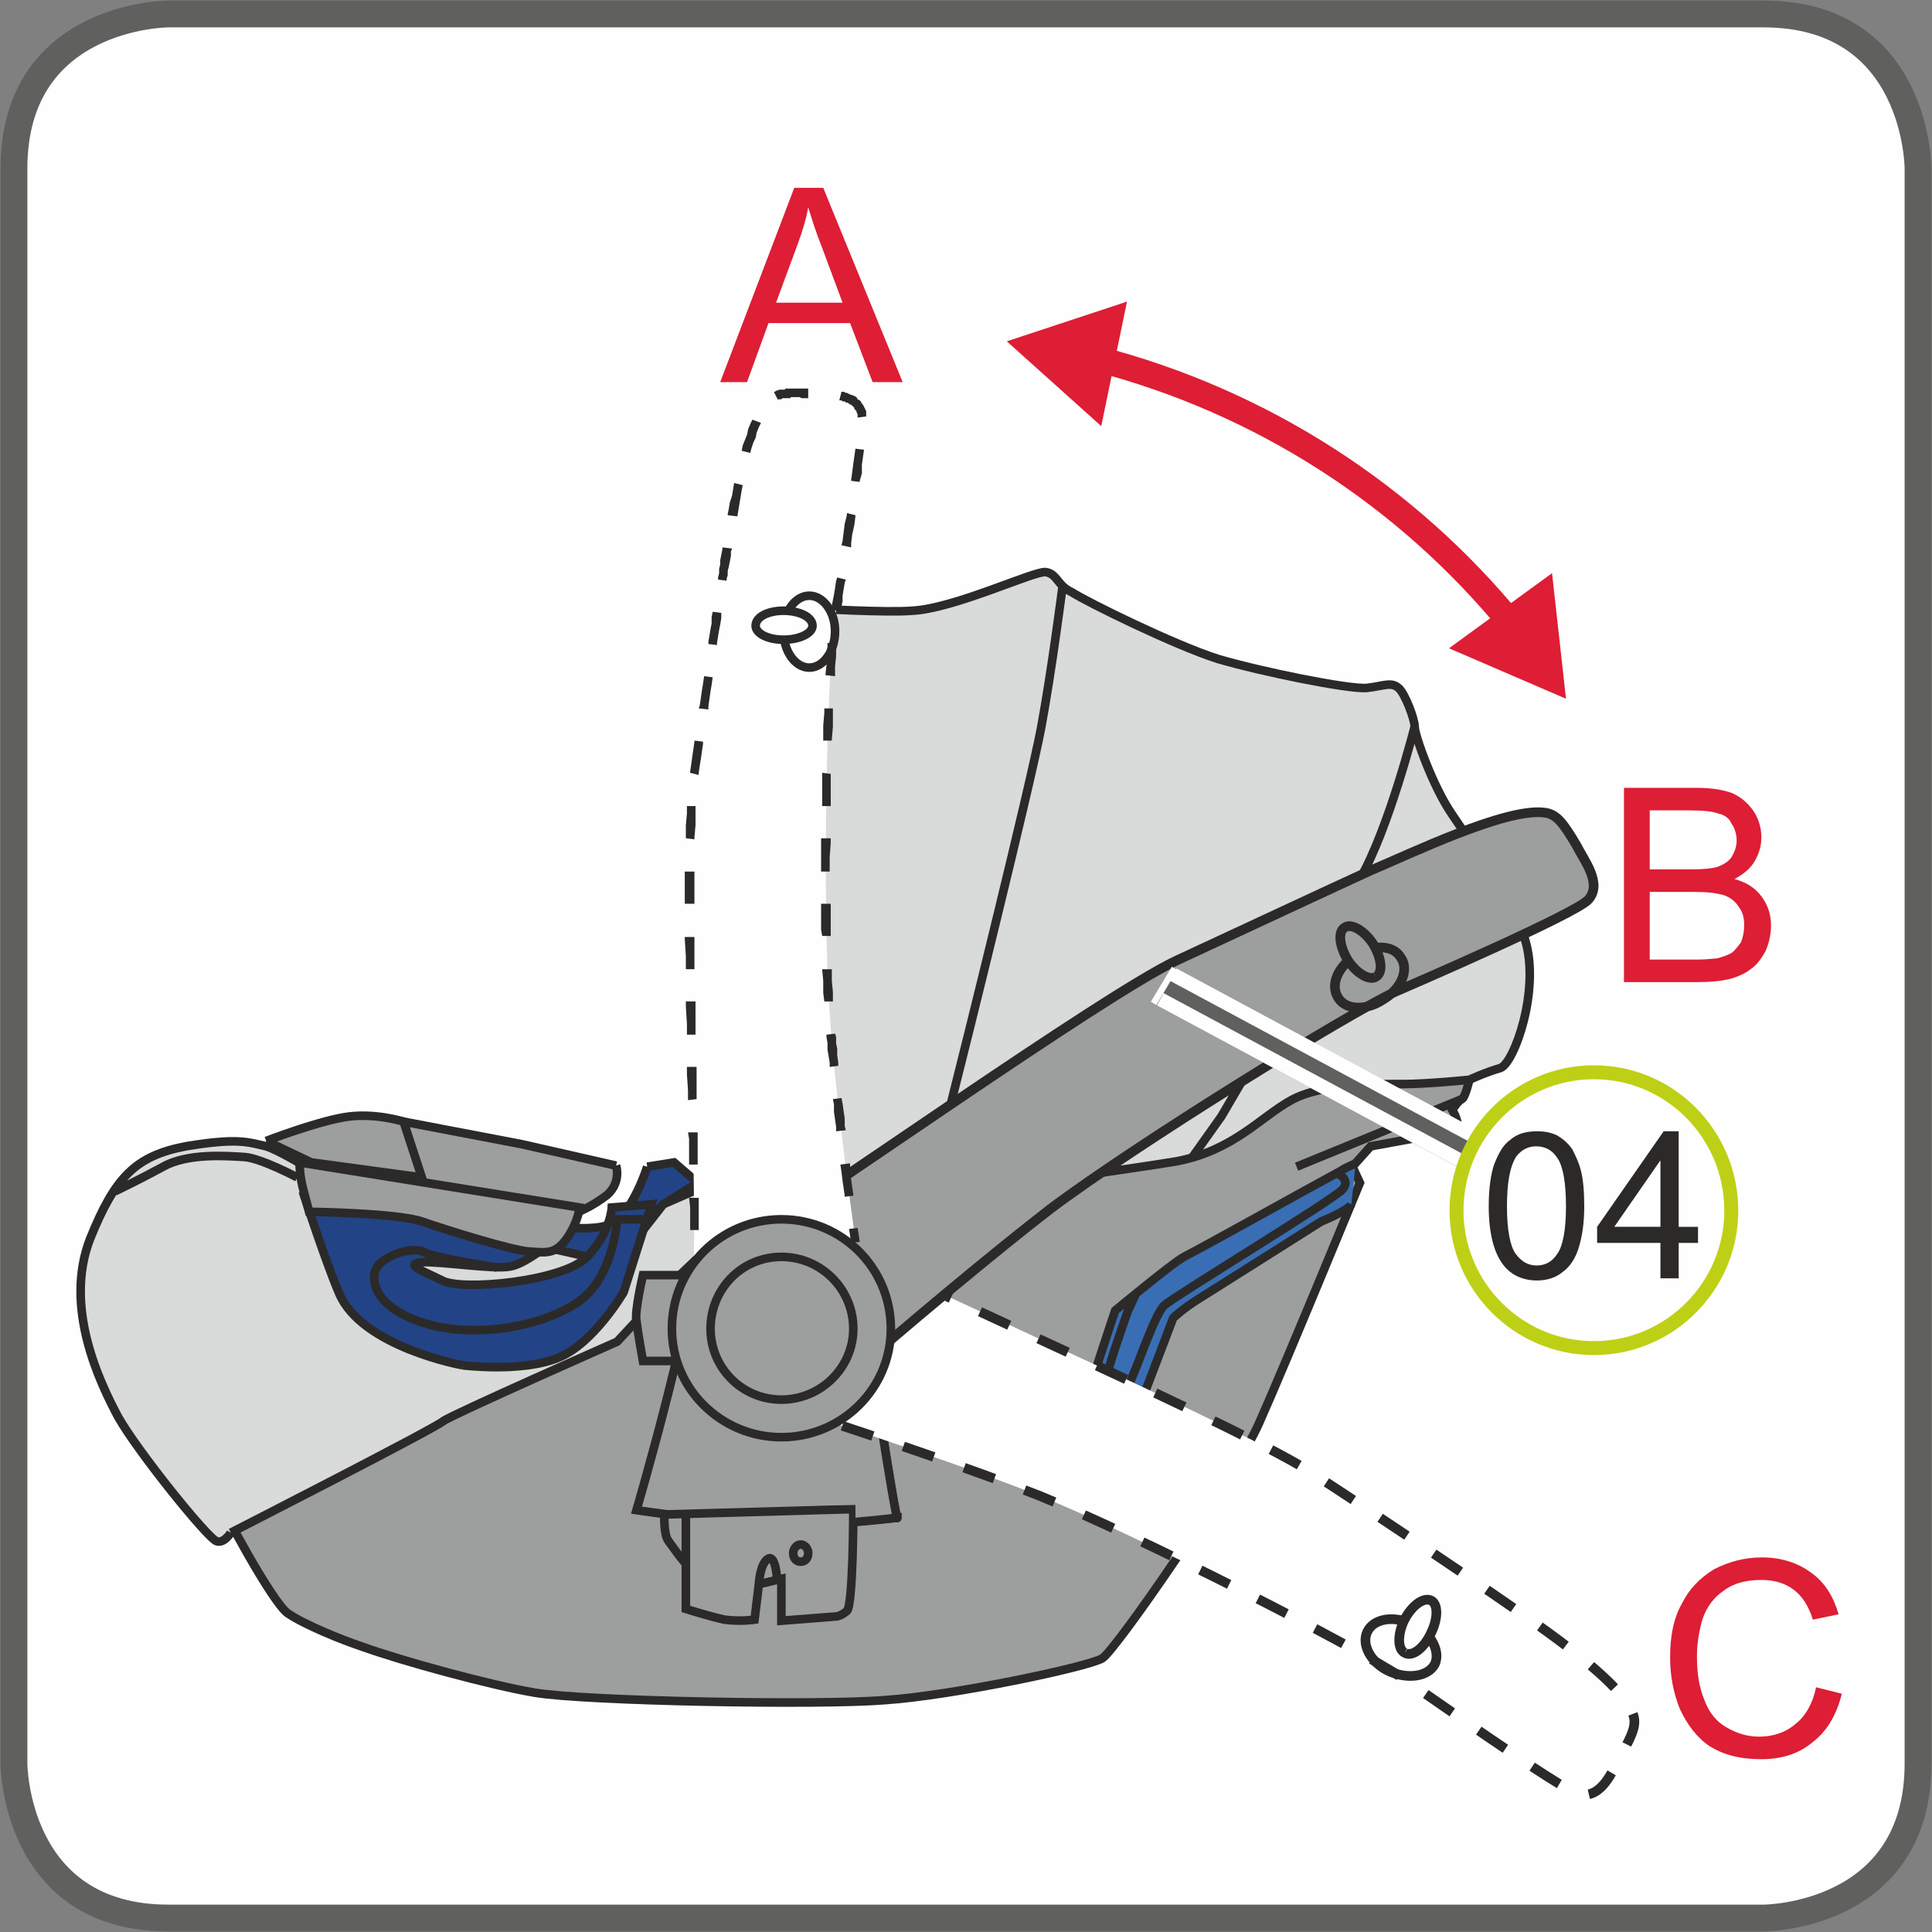 <?xml version="1.0" encoding="UTF-8"?>
<!DOCTYPE svg PUBLIC "-//W3C//DTD SVG 1.1//EN" "http://www.w3.org/Graphics/SVG/1.1/DTD/svg11.dtd">
<!-- Creator: CorelDRAW 2017 -->
<svg xmlns="http://www.w3.org/2000/svg" xml:space="preserve" width="295px" height="295px" version="1.1" style="shape-rendering:geometricPrecision; text-rendering:geometricPrecision; image-rendering:optimizeQuality; fill-rule:evenodd; clip-rule:evenodd"
viewBox="0 0 180 180"
 xmlns:xlink="http://www.w3.org/1999/xlink">
 <rect x="0" y="0" width="180" height="180" fill="#808080" stroke="none"/>
 <defs>
  <style type="text/css">
   <![CDATA[
    .str8 {stroke:#FEFEFE;stroke-width:3.8;stroke-miterlimit:4}
    .str5 {stroke:#60605F;stroke-width:2.5;stroke-miterlimit:4}
    .str9 {stroke:#BED015;stroke-width:1.3;stroke-miterlimit:2.613}
    .str6 {stroke:#60605F;stroke-width:3.8;stroke-linejoin:bevel;stroke-miterlimit:4}
    .str7 {stroke:#FEFEFE;stroke-width:1.3;stroke-linejoin:bevel;stroke-miterlimit:4}
    .str0 {stroke:#2B2A29;stroke-width:0.8;stroke-miterlimit:10}
    .str1 {stroke:#2B2A29;stroke-width:0.9;stroke-miterlimit:10}
    .str3 {stroke:#FEFEFE;stroke-width:1.2;stroke-linecap:round;stroke-linejoin:round;stroke-miterlimit:22.926}
    .str4 {stroke:#DD1E35;stroke-width:2.4;stroke-linecap:round;stroke-linejoin:round;stroke-miterlimit:4}
    .str2 {stroke:#2B2A29;stroke-width:0.9;stroke-miterlimit:10;stroke-dasharray:3 3}
    .fil2 {fill:none;fill-rule:nonzero}
    .fil0 {fill:#FEFEFE;fill-rule:nonzero}
    .fil4 {fill:#D9DADA;fill-rule:nonzero}
    .fil1 {fill:#9D9E9E;fill-rule:nonzero}
    .fil7 {fill:#2B2A29;fill-rule:nonzero}
    .fil8 {fill:#2B2A29;fill-rule:nonzero}
    .fil6 {fill:#DD1E35;fill-rule:nonzero}
    .fil3 {fill:#396EB4;fill-rule:nonzero}
    .fil5 {fill:#224386;fill-rule:nonzero}
   ]]>
  </style>
 </defs>
 <g id="Слой_x0020_1">
  <path class="fil0" d="M15.7 1.3c0,0 -14.4,0 -14.4,14.4l0 148.6c0,0 0,14.4 14.4,14.4l148.6 0c0,0 14.4,0 14.4,-14.4l0 -148.6c0,0 0,-14.4 -14.4,-14.4l-148.6 0z"/>
  <path class="fil1" d="M49.8 157.7c4.7,0.8 26.5,1.2 32.6,0.7 6.2,-0.4 19,-3.1 20.3,-3.9 1.2,-0.7 12.4,-16.9 14.6,-21.9 2.2,-4.9 9.4,-22.4 9.4,-22.4l-0.7 -1.5 1.7 -1.9 6 -1.1c0,0 2.1,-0.2 2.1,-0.9 0,-0.6 -0.5,-1.4 -0.5,-1.4 0,0 0.6,-0.9 0.9,-1 0.3,-0.1 0.7,-1.8 0.7,-1.8 0,0 -8.9,-3.3 -9.2,-3.3 -0.3,0 -53.8,12.4 -53.8,12.4l-28.5 17.7 -24.9 12.5c0.1,0.5 4.8,9.3 6.3,10.4 1.6,1.1 5.1,2.5 6.9,3.1 3.9,1.4 12,3.6 16.1,4.3z"/>
  <path class="fil2 str0" d="M49.8 157.7c4.7,0.8 26.5,1.2 32.6,0.7 6.2,-0.4 19,-3.1 20.3,-3.9 1.2,-0.7 12.4,-16.9 14.6,-21.9 2.2,-4.9 9.4,-22.4 9.4,-22.4l-0.7 -1.5 1.7 -1.9 6 -1.1c0,0 2.1,-0.2 2.1,-0.9 0,-0.6 -0.5,-1.4 -0.5,-1.4 0,0 0.6,-0.9 0.9,-1 0.3,-0.1 0.7,-1.8 0.7,-1.8 0,0 -8.9,-3.3 -9.2,-3.3 -0.3,0 -53.8,12.4 -53.8,12.4l-28.5 17.7 -24.9 12.5c0.1,0.5 4.8,9.3 6.3,10.4 1.6,1.1 5.1,2.5 6.9,3.1 3.9,1.4 12,3.6 16.1,4.3"/>
  <path class="fil3" d="M126.3 108.4c0,0 -1,0.4 -1.4,0.7 -2.8,1.5 -11.9,6.6 -14.6,8 -1.1,0.6 -6.4,5 -6.4,5 0,0 -2.7,8 -2.6,8.3 0.2,0.3 1,1.6 2.5,1.6 1.4,0 2.3,-0.6 2.6,-1.6 0.4,-1 2.9,-7.6 2.9,-7.6 0,0 0.8,-0.8 2.4,-1.8 1.6,-1 11.4,-7.2 11.4,-7.2 0,0 2.5,-1 2.8,-1.6l0.4 -3.8z"/>
  <path class="fil2 str0" d="M126.3 108.4c0,0 -1,0.4 -1.4,0.7 -2.8,1.5 -11.9,6.6 -14.6,8 -1.1,0.6 -6.4,5 -6.4,5 0,0 -2.7,8 -2.6,8.3 0.2,0.3 1,1.6 2.5,1.6 1.4,0 2.3,-0.6 2.6,-1.6 0.4,-1 2.9,-7.6 2.9,-7.6 0,0 0.8,-0.8 2.4,-1.8 1.6,-1 11.4,-7.2 11.4,-7.2 0,0 2.5,-1 2.8,-1.6m-1.4 -2.9c0,0 1.4,0.5 0.6,1.5 -0.9,1 -15.9,10.1 -16.6,10.8 -0.8,0.6 -2.5,5.6 -2.9,6.4 -0.3,0.8 -0.8,2.2 -1.8,2.4 -1,0.2 -0.8,-0.4 -0.9,-1.1 -0.1,-0.8 2.2,-7.2 2.2,-7.2l0.7 -1.5"/>
  <path class="fil1" d="M57.4 108.6c0,0 0.5,1.5 -0.8,2.7 -1.4,1.1 -2.7,1.6 -2.7,1.6l-15 -2.6 -1.3 -5.4 0 -0.4 11 2.1 8.8 2z"/>
  <path class="fil2 str0" d="M57.4 108.6c0,0 0.5,1.5 -0.8,2.7 -1.4,1.1 -2.7,1.6 -2.7,1.6l-15 -2.6 -1.3 -5.4 0 -0.4 11 2.1 8.8 2"/>
  <path class="fil4" d="M75.7 56.7c0,0 7,0.4 9.3,0.2 3.9,-0.2 11.3,-3.7 12.4,-3.6 0.8,0.1 1,0.7 1.6,1.3 0.2,0.2 0.5,0.4 0.9,0.6 1.4,0.9 9.5,4.9 13.6,6.2 4.1,1.2 12,2.8 13.8,2.7 1.7,-0.2 2.3,-0.6 3,0 0.6,0.5 1.5,2.9 1.5,3.6 0,0.8 1.7,5.6 3.5,8.2 1.8,2.6 6.2,9.5 6.8,11.7 1.4,4.6 -1,11.4 -2.3,11.9 -1.4,0.4 -2.9,1.1 -2.9,1.1 0,0 -3.9,0.4 -6.2,0.4 -2.3,0 -7.5,-0.1 -10.4,1.5 -2.9,1.6 -5.4,4.7 -10.7,5.7 -5.4,0.9 -11.3,1.5 -15.6,2.8 -2.7,0.8 -8,2.4 -8.4,2.5 -1,0.2 -8.6,0 -8.6,0l-6.7 -41 5.4 -15.8z"/>
  <path class="fil2 str0" d="M75.7 56.7c0,0 7,0.4 9.3,0.2 3.9,-0.2 11.3,-3.7 12.4,-3.6 0.8,0.1 1,0.7 1.6,1.3 0.2,0.2 0.5,0.4 0.9,0.6 1.4,0.9 9.5,4.9 13.6,6.2 4.1,1.2 12,2.8 13.8,2.7 1.7,-0.2 2.3,-0.6 3,0 0.6,0.5 1.5,2.9 1.5,3.6 0,0.8 1.7,5.6 3.5,8.2 1.8,2.6 6.2,9.5 6.8,11.7 1.4,4.6 -1,11.4 -2.3,11.9 -1.4,0.4 -2.9,1.1 -2.9,1.1 0,0 -3.9,0.4 -6.2,0.4 -2.3,0 -7.5,-0.1 -10.4,1.5 -2.9,1.6 -5.4,4.7 -10.7,5.7 -5.4,0.9 -11.3,1.5 -15.6,2.8 -2.7,0.8 -8,2.4 -8.4,2.5 -1,0.2 -8.6,0 -8.6,0l-6.7 -41 5.4 -15.8m11.6 55.5c0,0 -0.7,-1 1,-8.2 1.8,-7.1 7.7,-30.9 8.7,-36.2 1,-5.4 2,-13.2 2,-13.2m32.8 13.1c0,0 -2.4,9.5 -5.1,14.2 -2.7,4.7 -12.9,22.1 -12.9,22.1l-2.7 3.8m25.1 -5.4l-15.4 6.3"/>
  <path class="fil1" d="M24.8 106.3l4.2 2 10.3 1.4 -1.7 -5.2c0,0 -2.8,-0.9 -5.6,-0.4 -2.8,0.5 -7.2,2.2 -7.2,2.2z"/>
  <path class="fil2 str0" d="M24.8 106.3l4.2 2 10.3 1.4 -1.7 -5.2c0,0 -2.8,-0.9 -5.6,-0.4 -2.8,0.5 -7.2,2.2 -7.2,2.2"/>
  <path class="fil5" d="M60.3 108.7l2.5 -0.4 2.2 1.9 -3.2 2 -5.2 5.3c0,0 -4.8,2 -7.7,1.8 -2.8,-0.3 -7.1,-2.1 -7.1,-2.1l0.9 -5 10.7 2.2c0,0 2.4,0.2 3.6,-0.4 2,-1.1 3.3,-5.3 3.3,-5.3z"/>
  <path class="fil2 str0" d="M60.3 108.7l2.5 -0.4 2.2 1.9 -3.2 2 -5.2 5.3c0,0 -4.8,2 -7.7,1.8 -2.8,-0.3 -7.1,-2.1 -7.1,-2.1l0.9 -5 10.7 2.2c0,0 2.4,0.2 3.6,-0.4 2,-1.1 3.3,-5.3 3.3,-5.3"/>
  <path class="fil4" d="M21.5 142.8c0,0 -0.6,1 -1.3,0.8 -0.8,-0.2 -7.4,-8.4 -9.2,-11.6 -1.7,-3.2 -5.1,-10.2 -2.6,-16.6 2.3,-5.7 4.2,-7.7 8.9,-8.6 4.8,-0.8 5.8,-0.4 7.5,0 1,0.3 3.7,1.9 3.7,1.9l2.7 3.1 26.3 5.9 4.3 -5.5 3.2 -1.4 1.7 4.8 -3.9 3.7 -5.3 5.7c0,0 -15.4,6.8 -16.2,7.4 -0.8,0.7 -19.8,10.4 -19.8,10.4z"/>
  <path class="fil2 str0" d="M21.5 142.8c0,0 -0.6,1 -1.3,0.8 -0.8,-0.2 -7.4,-8.4 -9.2,-11.6 -1.7,-3.2 -5.1,-10.2 -2.6,-16.6 2.3,-5.7 4.2,-7.7 8.9,-8.6 4.8,-0.8 5.8,-0.4 7.5,0 1,0.3 3.7,1.9 3.7,1.9l2.7 3.1 26.3 5.9 4.3 -5.5 3.2 -1.4 1.7 4.8 -3.9 3.7 -5.3 5.7c0,0 -15.4,6.8 -16.2,7.4 -0.8,0.7 -19.8,10.4 -19.8,10.4m6.2 -33.1c0,0 -3.4,-1.8 -4.9,-1.9 -1.6,-0.1 -5.3,-0.4 -7.6,0.9 -2.4,1.3 -4.5,2.3 -4.5,2.3"/>
  <path class="fil5" d="M43.1 127.2c0,0 5.5,0.7 8.9,-0.7 3.3,-1.3 6.1,-6.1 6.1,-6.1l2.6 -8.2 -3.7 0.3c0,0 -0.1,2.3 -2.3,4.6 -2.2,2.3 -11.7,3.2 -13.5,2.2 -1.8,-0.9 -3.6,-1.5 -1.9,-1.7 1.7,-0.1 6.8,0.7 8.2,0.4 1.5,-0.2 4.3,-2.6 4.3,-2.6l-23.4 -3.8c0,0 2.1,6.4 3.2,8.9 2.1,5 11.5,6.7 11.5,6.7z"/>
  <path class="fil2 str0" d="M43.1 127.2c0,0 5.5,0.7 8.9,-0.7 3.3,-1.3 6.1,-6.1 6.1,-6.1l2.6 -8.2 -3.7 0.3c0,0 -0.1,2.3 -2.3,4.6 -2.2,2.3 -11.7,3.2 -13.5,2.2 -1.8,-0.9 -3.6,-1.5 -1.9,-1.7 1.7,-0.1 6.8,0.7 8.2,0.4 1.5,-0.2 4.3,-2.6 4.3,-2.6l-23.4 -3.8c0,0 2.1,6.4 3.2,8.9 2.1,5 11.5,6.7 11.5,6.7m16.8 -13.6l-2.4 0c0,0 -0.3,5.3 -3.5,7.6 -3.3,2.4 -9.9,3.6 -14.7,2 -4.8,-1.6 -4.9,-4.4 -4,-5.4 1,-1 3.3,-1.7 4.3,-1.1 1,0.5 6.7,1.4 6.7,1.4"/>
  <path class="fil1" d="M64.6 118.8l-4.7 0c0,0 -0.8,3.4 -0.6,4.3 0.1,0.9 0.6,3.7 0.6,3.7l4 0 0.7 -8z"/>
  <path class="fil2 str0" d="M64.6 118.8l-4.7 0c0,0 -0.8,3.4 -0.6,4.3 0.1,0.9 0.6,3.7 0.6,3.7l4 0 0.7 -8"/>
  <path class="fil1" d="M27.9 108.3c0,0 0,1.3 0.4,2.7 0.4,1.5 0.5,1.9 0.5,1.9 0,0 8.1,0.1 10.5,0.9 2.3,0.8 8.4,2.7 10,2.8 1.6,0.1 2.4,0.3 3.5,-1.2 1.1,-1.6 1.2,-2.9 1.2,-2.9l-26.1 -4.2z"/>
  <path class="fil2 str0" d="M27.9 108.3c0,0 0,1.3 0.4,2.7 0.4,1.5 0.5,1.9 0.5,1.9 0,0 8.1,0.1 10.5,0.9 2.3,0.8 8.4,2.7 10,2.8 1.6,0.1 2.4,0.3 3.5,-1.2 1.1,-1.6 1.2,-2.9 1.2,-2.9l-26.1 -4.2"/>
  <path class="fil1" d="M80 118.1c1.7,12.7 3.6,24.2 3.6,23.3 0,0 -6,0.7 -11.1,0.6 -5.2,-0.1 -13.2,-1.3 -13.2,-1.3 0,0 5,-17.1 5.3,-22.7l15.4 0.1z"/>
  <path class="fil2 str0" d="M80 118.1c1.7,12.7 3.6,24.2 3.6,23.3 0,0 -6,0.7 -11.1,0.6 -5.2,-0.1 -13.2,-1.3 -13.2,-1.3 0,0 5,-17.1 5.3,-22.7l15.4 0.1"/>
  <path class="fil1" d="M61.9 141.1c0,0 -0.1,1.9 0.4,2.5 0.5,0.7 1.1,1.5 1.1,1.5l0.5 0.6 0 4.2c0,0 2.2,0.7 3.6,1 1.5,0.2 2.8,0 2.8,0l0.4 -3.3 2.1 -0.5 0 3.9 5.1 -0.4c0,0 0.4,0 1,-0.5 0.6,-0.5 0.6,-9.5 0.6,-9.5l-17.6 0.5z"/>
  <path class="fil2 str0" d="M61.9 141.1c0,0 -0.1,1.9 0.4,2.5 0.5,0.7 1.1,1.5 1.1,1.5l0.5 0.6 0 4.2c0,0 2.2,0.7 3.6,1 1.5,0.2 2.8,0 2.8,0l0.4 -3.3 2.1 -0.5 0 3.9 5.1 -0.4c0,0 0.4,0 1,-0.5 0.6,-0.5 0.6,-9.5 0.6,-9.5l-17.6 0.5m8.8 6.5c0,0 0.1,-2 0.9,-2.4 0.7,-0.3 0.8,2 0.8,2m2.9 -2.5c0,0.5 -0.3,0.8 -0.7,0.8 -0.4,0 -0.7,-0.3 -0.7,-0.8 0,-0.4 0.3,-0.8 0.7,-0.8 0.4,0 0.7,0.4 0.7,0.8m-11.4 -3.4l0 4.4"/>
  <path class="fil1" d="M81.8 130.8c1,6.6 1.8,11.1 1.8,10.6 0,0 -1.6,0.2 -3.9,0.4l0 -1.6 -13.3 0.2 15.4 -9.6z"/>
  <path class="fil2 str0" d="M81.8 130.8c1,6.6 1.8,11.1 1.8,10.6 0,0 -1.6,0.2 -3.9,0.4"/>
  <path class="fil6" d="M158.2 91.5c1.2,0 2.2,-0.1 3,-0.3 0.7,-0.2 1.4,-0.5 1.9,-0.9 0.6,-0.4 1,-1 1.4,-1.7 0.3,-0.7 0.5,-1.5 0.5,-2.4 0,-1 -0.3,-1.9 -0.9,-2.7 -0.6,-0.8 -1.4,-1.3 -2.5,-1.6 0.9,-0.5 1.5,-1 1.9,-1.7 0.4,-0.7 0.6,-1.4 0.6,-2.2 0,-0.8 -0.2,-1.6 -0.7,-2.4 -0.5,-0.7 -1.1,-1.3 -2,-1.7 -0.8,-0.3 -1.9,-0.5 -3.3,-0.5l-6.8 0 0 18.1 6.9 0zm-4.5 -16l3.6 0c1.4,0 2.3,0.1 2.8,0.3 0.5,0.1 1,0.4 1.2,0.9 0.3,0.4 0.5,1 0.5,1.6 0,0.6 -0.2,1.1 -0.5,1.6 -0.3,0.4 -0.8,0.7 -1.4,0.9 -0.4,0.1 -1.2,0.2 -2.3,0.2l-3.9 0 0 -5.5zm0 7.6l4.2 0c1.2,0 2,0.1 2.7,0.3 0.6,0.2 1.1,0.6 1.4,1.1 0.4,0.5 0.5,1.1 0.5,1.7 0,0.6 -0.1,1.1 -0.3,1.6 -0.3,0.4 -0.6,0.8 -0.9,1 -0.4,0.2 -0.9,0.4 -1.4,0.5 -0.3,0 -0.9,0.1 -1.7,0.1l-4.5 0 0 -6.3z"/>
  <path class="fil6" d="M167.3 160.6c-0.9,0.8 -2.1,1.2 -3.4,1.2 -1.1,0 -2.1,-0.3 -3.1,-0.9 -0.9,-0.5 -1.6,-1.4 -2,-2.5 -0.5,-1.2 -0.7,-2.5 -0.7,-4.1 0,-1.2 0.2,-2.3 0.5,-3.4 0.4,-1.2 1.1,-2.1 2,-2.7 0.9,-0.7 2.1,-1 3.5,-1 1.2,0 2.2,0.3 3,0.9 0.8,0.6 1.4,1.5 1.8,2.8l2.4 -0.5c-0.5,-1.7 -1.3,-3 -2.6,-3.9 -1.2,-0.9 -2.8,-1.4 -4.5,-1.4 -1.7,0 -3.1,0.4 -4.5,1.1 -1.3,0.8 -2.3,1.8 -3,3.2 -0.8,1.4 -1.1,3.1 -1.1,5 0,1.7 0.3,3.3 0.9,4.8 0.7,1.5 1.6,2.7 2.8,3.5 1.3,0.8 2.8,1.2 4.8,1.2 1.9,0 3.5,-0.5 4.8,-1.6 1.3,-1 2.2,-2.5 2.7,-4.5l-2.4 -0.6c-0.3,1.5 -1,2.7 -1.9,3.4z"/>
  <path class="fil0" d="M77 114.6c1.3,1.1 2.5,1.9 3.5,2.4 5,2.8 35.7,16.2 42,20.4 6.3,4.1 13.4,8.9 16.6,11.1 3.3,2.3 11.4,7.6 12.9,10.9 0.6,1.1 0.2,2 -1,4.2 -0.8,1.4 -1.7,3.9 -3.8,3.6 -1.6,-0.3 -15.3,-10.1 -16.6,-10.9 -4.3,-2.9 -24.7,-13.3 -33.9,-17 -6.3,-2.5 -15.9,-5.7 -24.7,-8.6l5 -16.1z"/>
  <path class="fil2 str1" d="M76.6 116l0.4 -1.4c0.4,0.3 0.7,0.6 1.1,0.9"/>
  <path class="fil2 str2" d="M80.5 117c5,2.9 35.8,16.2 42,20.4 6.3,4.1 13.4,8.9 16.6,11.1 3.3,2.3 11.4,7.6 12.9,10.9 0.6,1.1 0.2,2 -1,4.2 -0.8,1.4 -1.7,3.9 -3.8,3.6 -1.6,-0.3 -15.3,-10.1 -16.6,-10.9 -4.3,-2.9 -24.7,-13.3 -33.9,-17 -5.6,-2.2 -14,-5.1 -22,-7.7"/>
  <path class="fil2 str1" d="M73.3 131.1c-0.4,-0.1 -0.9,-0.2 -1.3,-0.4l0.4 -1.3"/>
  <path class="fil7" d="M74.6 123.9l-0.9 2.9 -0.9 -0.2 0.9 -2.9 0.9 0.2zm1.7 -5.8l-0.9 2.9 -0.8 -0.2 0.9 -2.9 0.8 0.2z"/>
  <path class="fil2 str1" d="M129.4 155.7c-1.7,-0.8 -2.6,-2.5 -2,-3.7 0.6,-1.2 2.4,-1.5 4.2,-0.7 1.7,0.8 2.6,2.5 2.1,3.7 -0.6,1.2 -2.5,1.5 -4.3,0.7"/>
  <path class="fil0" d="M130.9 154c-0.7,-0.3 -0.7,-1.7 -0.1,-3 0.7,-1.4 1.8,-2.2 2.5,-1.9 0.7,0.3 0.7,1.7 0,3.1 -0.6,1.3 -1.7,2.2 -2.4,1.8z"/>
  <path class="fil2 str1" d="M130.9 154c-0.7,-0.3 -0.7,-1.7 -0.1,-3 0.7,-1.4 1.8,-2.2 2.5,-1.9 0.7,0.3 0.7,1.7 0,3.1 -0.6,1.3 -1.7,2.2 -2.4,1.8"/>
  <path class="fil1" d="M66.6 116.7c1.6,-0.6 2.9,-1.2 3.9,-1.7 5,-2.9 32.3,-22.3 39.1,-25.5 6.9,-3.2 14.6,-6.8 18.1,-8.4 3.8,-1.6 12.5,-5.8 16.1,-5.4 1.2,0.1 1.8,0.9 3.1,3.1 0.7,1.4 2.4,3.5 1.1,5 -1.1,1.3 -16.6,8 -18,8.6 -4.7,2.2 -24.1,14.2 -32.1,20.2 -5.3,4.1 -13.1,10.6 -20.1,16.7l-11.2 -12.6z"/>
  <path class="fil2 str1" d="M66.6 116.7c1.6,-0.6 2.9,-1.2 3.9,-1.7 5,-2.9 32.3,-22.3 39.1,-25.5 6.9,-3.2 14.6,-6.8 18.1,-8.4 3.8,-1.6 12.5,-5.8 16.1,-5.4 1.2,0.1 1.8,0.9 3.1,3.1 0.7,1.4 2.4,3.5 1.1,5 -1.1,1.3 -16.6,8 -18,8.6 -4.7,2.2 -24.1,14.2 -32.1,20.2 -5.3,4.1 -13.1,10.6 -20.1,16.7l-11.2 -12.6m62.3 -23.6c-1.6,1.1 -3.5,1 -4.2,-0.1 -0.8,-1.2 -0.1,-2.9 1.6,-4 1.6,-1 3.5,-1 4.2,0.2 0.8,1.1 0.1,2.9 -1.6,3.9"/>
  <path class="fil1" d="M128.2 91c-0.6,0.4 -1.8,-0.3 -2.6,-1.5 -0.8,-1.3 -1,-2.7 -0.3,-3.1 0.6,-0.4 1.8,0.3 2.6,1.5 0.8,1.3 1,2.7 0.3,3.1z"/>
  <path class="fil2 str1" d="M128.2 91c-0.6,0.4 -1.8,-0.3 -2.6,-1.5 -0.8,-1.3 -1,-2.7 -0.3,-3.1 0.6,-0.4 1.8,0.3 2.6,1.5 0.8,1.3 1,2.7 0.3,3.1"/>
  <path class="fil0" d="M64.6 118.8c0,-0.3 0,-0.6 0,-0.8 0.4,-5.6 -1,-38.1 0,-45.3 1,-7.3 2.2,-15.5 2.8,-19.2 0.6,-3.9 1.8,-13.3 4.1,-16 0.7,-0.9 1.6,-1 4.1,-0.8 1.6,0.1 4.1,-0.2 4.7,1.7 0.4,1.6 -2.3,17.7 -2.5,19.2 -0.8,5 -1.2,27.2 -0.5,36.8 0.4,6.2 1.6,15.5 2.8,24.1l-15.5 0.3z"/>
  <path class="fil2 str0" d="M66 118.7l-1.4 0.1c0,-0.3 0,-0.6 0,-0.8 0,-0.2 0.1,-0.4 0.1,-0.6"/>
  <path class="fil7" d="M65.1 111.6l0 0.9 0 1.1 0 1 -0.8 0 0 -1 0 -1.1 -0.1 -0.9 0.9 0zm-0.1 -6.1l0 0.6 0 1.4 0 1 -0.8 0 0 -1 0 -1.4 -0.1 -0.6 0.9 0zm-0.1 -6.1l0 0.7 0 1.5 0 0.8 -0.8 0.1 0 -0.9 -0.1 -1.5 0 -0.7 0.9 0zm-0.1 -6.1l0 0.5 0 1.5 0 1.1 -0.8 0 0 -1 -0.1 -1.6 0 -0.5 0.9 0zm-0.1 -6l0 0.2 0 1.5 0 1.3 -0.8 0 0 -1.2 -0.1 -1.6 0 -0.2 0.9 0zm0 -6.1l0 0.6 0 1.3 0 1.1 -0.9 0 0 -1.1 0 -1.3 0 -0.6 0.9 0zm0.1 -6.1l0 0.8 0 1 -0.1 1.1 0 0.2 -0.8 -0.1 0 -0.1 0 -1.1 0.1 -1.1 0 -0.7 0.8 0zm0.7 -6l0 0.2 -0.1 0.7 -0.1 0.7 -0.1 0.6 -0.1 0.7 0 0.2 -0.8 -0.2 0 -0.1 0.1 -0.7 0.1 -0.7 0.1 -0.7 0.1 -0.7 0 -0.1 0.8 0.1zm0.9 -6l-0.1 0.7 -0.1 0.6 -0.1 0.7 -0.1 0.7 0 0.3 -0.9 -0.1 0.1 -0.3 0.1 -0.7 0.1 -0.7 0.1 -0.6 0.1 -0.7 0.8 0.1zm0.8 -6l0 0.5 -0.1 0.6 -0.1 0.5 -0.1 0.6 -0.1 0.6 0 0.2 -0.8 -0.1 0 -0.2 0.1 -0.6 0.1 -0.6 0.1 -0.5 0 -0.6 0.1 -0.5 0.8 0.1zm0.6 -3.5l0 0 -0.1 0.3 0 0.2 -0.8 -0.1 0 -0.2 0.1 -0.4 0 0 0.8 0.2zm0.4 -2.5l-0.1 0.3 0 0.4 -0.1 0.5 -0.1 0.5 -0.1 0.4 0 0.4 -0.8 -0.2 0 -0.4 0.1 -0.4 0 -0.4 0.1 -0.5 0.1 -0.5 0 -0.2 0.9 0.1zm1 -5.9l-0.1 0.5 -0.1 0.6 -0.1 0.6 -0.1 0.6 -0.1 0.6 -0.1 0 -0.8 -0.1 0 -0.1 0.1 -0.5 0.1 -0.6 0.2 -0.6 0.1 -0.6 0.1 -0.6 0.8 0.2zm1.7 -5.8l-0.2 0.4 -0.2 0.5 -0.1 0.5 -0.2 0.4 -0.2 0.6 -0.1 0.4 -0.8 -0.2 0.1 -0.5 0.2 -0.5 0.2 -0.5 0.1 -0.5 0.2 -0.5 0.2 -0.4 0.8 0.3zm4.4 -2.3l-0.2 0 -0.2 0 -0.2 0 -0.2 -0.1 -0.1 0 -0.2 0 -0.2 0 -0.1 0 -0.2 0 -0.1 0.1 -0.2 0 -0.1 0 -0.1 0 -0.1 0 -0.1 0 -0.1 0 -0.1 0.1 -0.1 0 -0.1 0 -0.1 0 0 0.1 -0.4 -0.8 0.1 0 0.1 -0.1 0.1 0 0.2 -0.1 0.1 0 0.1 0 0.1 0 0.2 0 0.1 -0.1 0.2 0 0.1 0 0.2 0 0.1 0 0.2 0 0.2 0 0.2 0 0.2 0 0.2 0 0.2 0 0.2 0 0.1 0 0 0.9zm4.6 1.5l0 0 -0.1 -0.2 0 -0.1 -0.1 -0.1 -0.1 -0.1 0 -0.1 -0.1 -0.1 -0.1 -0.1 -0.1 -0.1 -0.1 0 -0.1 -0.1 -0.2 -0.1 -0.1 0 -0.1 -0.1 -0.2 0 -0.1 -0.1 -0.2 0 0.2 -0.8 0.2 0 0.2 0.1 0.1 0 0.2 0.1 0.2 0.1 0.1 0 0.2 0.1 0.2 0.1 0.1 0.2 0.2 0.1 0.1 0.1 0.1 0.2 0.1 0.1 0.1 0.2 0.1 0.2 0.1 0.2 0 0 -0.8 0.3zm0 0.3l0 -0.2 0 -0.1 0.8 -0.3 0 0.3 0 0.2 -0.8 0.1zm-0.6 5.9l0 -0.1 0.1 -0.7 0.1 -0.8 0.1 -0.7 0.1 -0.7 0.8 0.1 -0.1 0.7 -0.1 0.7 0 0.8 -0.2 0.7 0 0.1 -0.8 -0.1zm-0.9 6l0.1 -0.4 0.1 -0.8 0.1 -0.8 0.2 -0.8 0 -0.2 0.8 0.2 0 0.1 -0.1 0.8 -0.2 0.9 -0.1 0.8 0 0.4 -0.9 -0.2zm-0.9 6l0 0 0 -0.4 0.1 -0.5 0.1 -0.5 0.1 -0.6 0.1 -0.7 0.1 -0.3 0.8 0.2 -0.1 0.3 -0.1 0.6 -0.1 0.6 0 0.5 -0.1 0.5 -0.1 0.4 0 0.1 -0.8 -0.2zm-0.6 6.1l0.1 -0.9 0 -0.9 0.1 -0.9 0 -0.3 0.9 0 -0.1 0.4 0 0.8 -0.1 1 0 0.9 -0.9 -0.1zm-0.2 6.1l0 -0.1 0 -1.3 0.1 -1.2 0 -0.4 0.8 0 0 0.4 0 1.3 -0.1 1.2 0 0.1 -0.8 0zm-0.1 6.1l0 -0.8 0 -1.4 0 -0.9 0.8 0.1 0 0.8 0 1.4 0 0.8 -0.8 0zm-0.1 6.1l0 -1.3 0 -1.4 0 -0.4 0.9 0 0 0.4 -0.1 1.4 0 1.3 -0.8 0zm0.1 6l-0.1 -0.6 0 -1.3 0 -1.1 0.9 0 0 1.1 0 1.3 0 0.6 -0.8 0zm0.2 6.1l-0.1 -0.8 0 -1.1 -0.1 -1.1 0 0 0.9 0 0 0 0 1.1 0.1 1 0 0.9 -0.8 0zm0.5 6.1l0 -0.4 -0.1 -0.6 -0.1 -0.6 0 -0.6 -0.1 -0.6 0 -0.2 0.8 -0.1 0.1 0.3 0 0.6 0.1 0.5 0 0.6 0.1 0.7 0 0.3 -0.8 0.1zm0.6 6l0 -0.4 -0.1 -0.7 -0.1 -0.7 0 -0.7 -0.1 -0.5 0.8 -0.1 0.1 0.5 0.1 0.7 0.1 0.7 0 0.7 0.1 0.4 -0.9 0.1zm0.8 6.1l0 -0.1 -0.1 -0.7 -0.1 -0.7 -0.1 -0.8 -0.1 -0.7 0 0 0.8 -0.1 0.1 0 0 0.7 0.1 0.8 0.1 0.7 0.1 0.7 0 0.1 -0.8 0.1zm0.6 4.3l-0.1 -0.7 -0.1 -0.6 0.8 -0.1 0.1 0.6 0.1 0.7 -0.8 0.1z"/>
  <path class="fil2 str0" d="M79.9 117.1c0,0.5 0.1,1 0.2,1.4l-1.4 0"/>
  <path class="fil7" d="M73.1 118.2l3 0 0 0.8 -3 0.1 0 -0.9zm-5.9 0.9l0 -0.8 2.8 0 0 0.8 -2.8 0z"/>
  <path class="fil2 str0" d="M77.8 58.8c0,1.9 -1.1,3.4 -2.4,3.4 -1.3,0 -2.4,-1.5 -2.4,-3.4 0,-1.8 1.1,-3.3 2.4,-3.3 1.3,0 2.4,1.5 2.4,3.3"/>
  <path class="fil0" d="M75.7 58.3c0,0.7 -1.2,1.3 -2.7,1.3 -1.5,0 -2.6,-0.6 -2.6,-1.3 0,-0.8 1.1,-1.4 2.6,-1.4 1.5,0 2.7,0.6 2.7,1.4z"/>
  <path class="fil2 str0" d="M75.7 58.3c0,0.7 -1.2,1.3 -2.7,1.3 -1.5,0 -2.6,-0.6 -2.6,-1.3 0,-0.8 1.1,-1.4 2.6,-1.4 1.5,0 2.7,0.6 2.7,1.4"/>
  <path class="fil1" d="M83 123.8c0,5.6 -4.6,10.1 -10.2,10.1 -5.6,0 -10.2,-4.5 -10.2,-10.1 0,-5.7 4.6,-10.2 10.2,-10.2 5.6,0 10.2,4.5 10.2,10.2z"/>
  <path class="fil2 str0" d="M83 123.8c0,5.6 -4.6,10.1 -10.2,10.1 -5.6,0 -10.2,-4.5 -10.2,-10.1 0,-5.7 4.6,-10.2 10.2,-10.2 5.6,0 10.2,4.5 10.2,10.2zm-3.5 0c0,3.6 -3,6.6 -6.7,6.6 -3.7,0 -6.6,-3 -6.6,-6.6 0,-3.7 2.9,-6.7 6.6,-6.7 3.7,0 6.7,3 6.7,6.7z"/>
  <line class="fil2 str3" x1="171.7" y1="26.5" x2="171.6" y2= "27" />
  <path class="fil6" d="M69.6 35.6l2 -5.5 7.6 0 2.1 5.5 2.8 0 -7.4 -18.1 -2.7 0 -6.9 18.1 2.5 0zm4.7 -12.8c0.4,-1.1 0.8,-2.3 1,-3.5 0.3,1 0.7,2.3 1.3,3.8l1.9 5.1 -6.2 0 2 -5.4z"/>
  <path class="fil2 str4" d="M140.9 58.2c-9.8,-12 -23.3,-20.8 -38.8,-24.8"/>
  <polygon class="fil6" points="144.6,53.4 145.9,65.1 135,60.4 "/>
  <polygon class="fil6" points="105,28.1 93.8,31.8 102.6,39.7 "/>
  <path class="fil2 str5" d="M15.7 1.3c0,0 -14.4,0 -14.4,14.4l0 148.6c0,0 0,14.4 14.4,14.4l148.6 0c0,0 14.4,0 14.4,-14.4l0 -148.6c0,0 0,-14.4 -14.4,-14.4l-148.6 0z"/>
  <line class="fil2 str6" x1="108.7" y1="92" x2="136.6" y2= "107" />
  <line class="fil2 str7" x1="109.3" y1="90.8" x2="137.2" y2= "105.8" />
  <line class="fil2 str7" x1="108.1" y1="93.1" x2="136" y2= "108.1" />
  <line class="fil2 str8" x1="108.7" y1="92" x2="108.2" y2= "91.7" />
  <path class="fil0" d="M161.3 112.8c0,7 -5.7,12.8 -12.8,12.8 -7.1,0 -12.8,-5.8 -12.8,-12.8 0,-7.1 5.7,-12.9 12.8,-12.9 7.1,0 12.8,5.8 12.8,12.9z"/>
  <path class="fil2 str9" d="M161.3 112.8c0,7 -5.7,12.8 -12.8,12.8 -7.1,0 -12.8,-5.8 -12.8,-12.8 0,-7.1 5.7,-12.9 12.8,-12.9 7.1,0 12.8,5.8 12.8,12.9z"/>
  <path class="fil8" d="M138.7 112.4c0,-1.7 0.2,-3 0.5,-3.9 0.4,-1 0.8,-1.8 1.5,-2.3 0.7,-0.6 1.5,-0.8 2.5,-0.8 0.7,0 1.3,0.1 1.9,0.4 0.5,0.3 1,0.7 1.4,1.3 0.3,0.6 0.6,1.2 0.8,2 0.2,0.8 0.3,1.9 0.3,3.3 0,1.6 -0.2,2.8 -0.5,3.8 -0.3,1 -0.8,1.8 -1.5,2.3 -0.6,0.5 -1.4,0.8 -2.4,0.8 -1.3,0 -2.4,-0.5 -3.1,-1.4 -0.9,-1.1 -1.4,-3 -1.4,-5.5zm1.7 0c0,2.2 0.3,3.7 0.8,4.4 0.6,0.8 1.2,1.1 2,1.1 0.7,0 1.4,-0.3 1.9,-1.1 0.5,-0.7 0.8,-2.2 0.8,-4.4 0,-2.3 -0.3,-3.8 -0.8,-4.5 -0.5,-0.8 -1.2,-1.1 -2,-1.1 -0.7,0 -1.3,0.3 -1.8,0.9 -0.6,0.9 -0.9,2.4 -0.9,4.7zm14.3 6.7l0 -3.3 -5.9 0 0 -1.5 6.2 -8.9 1.4 0 0 8.9 1.8 0 0 1.5 -1.8 0 0 3.3 -1.7 0zm0 -4.8l0 -6.2 -4.3 6.2 4.3 0z"/>
 </g>
</svg>
